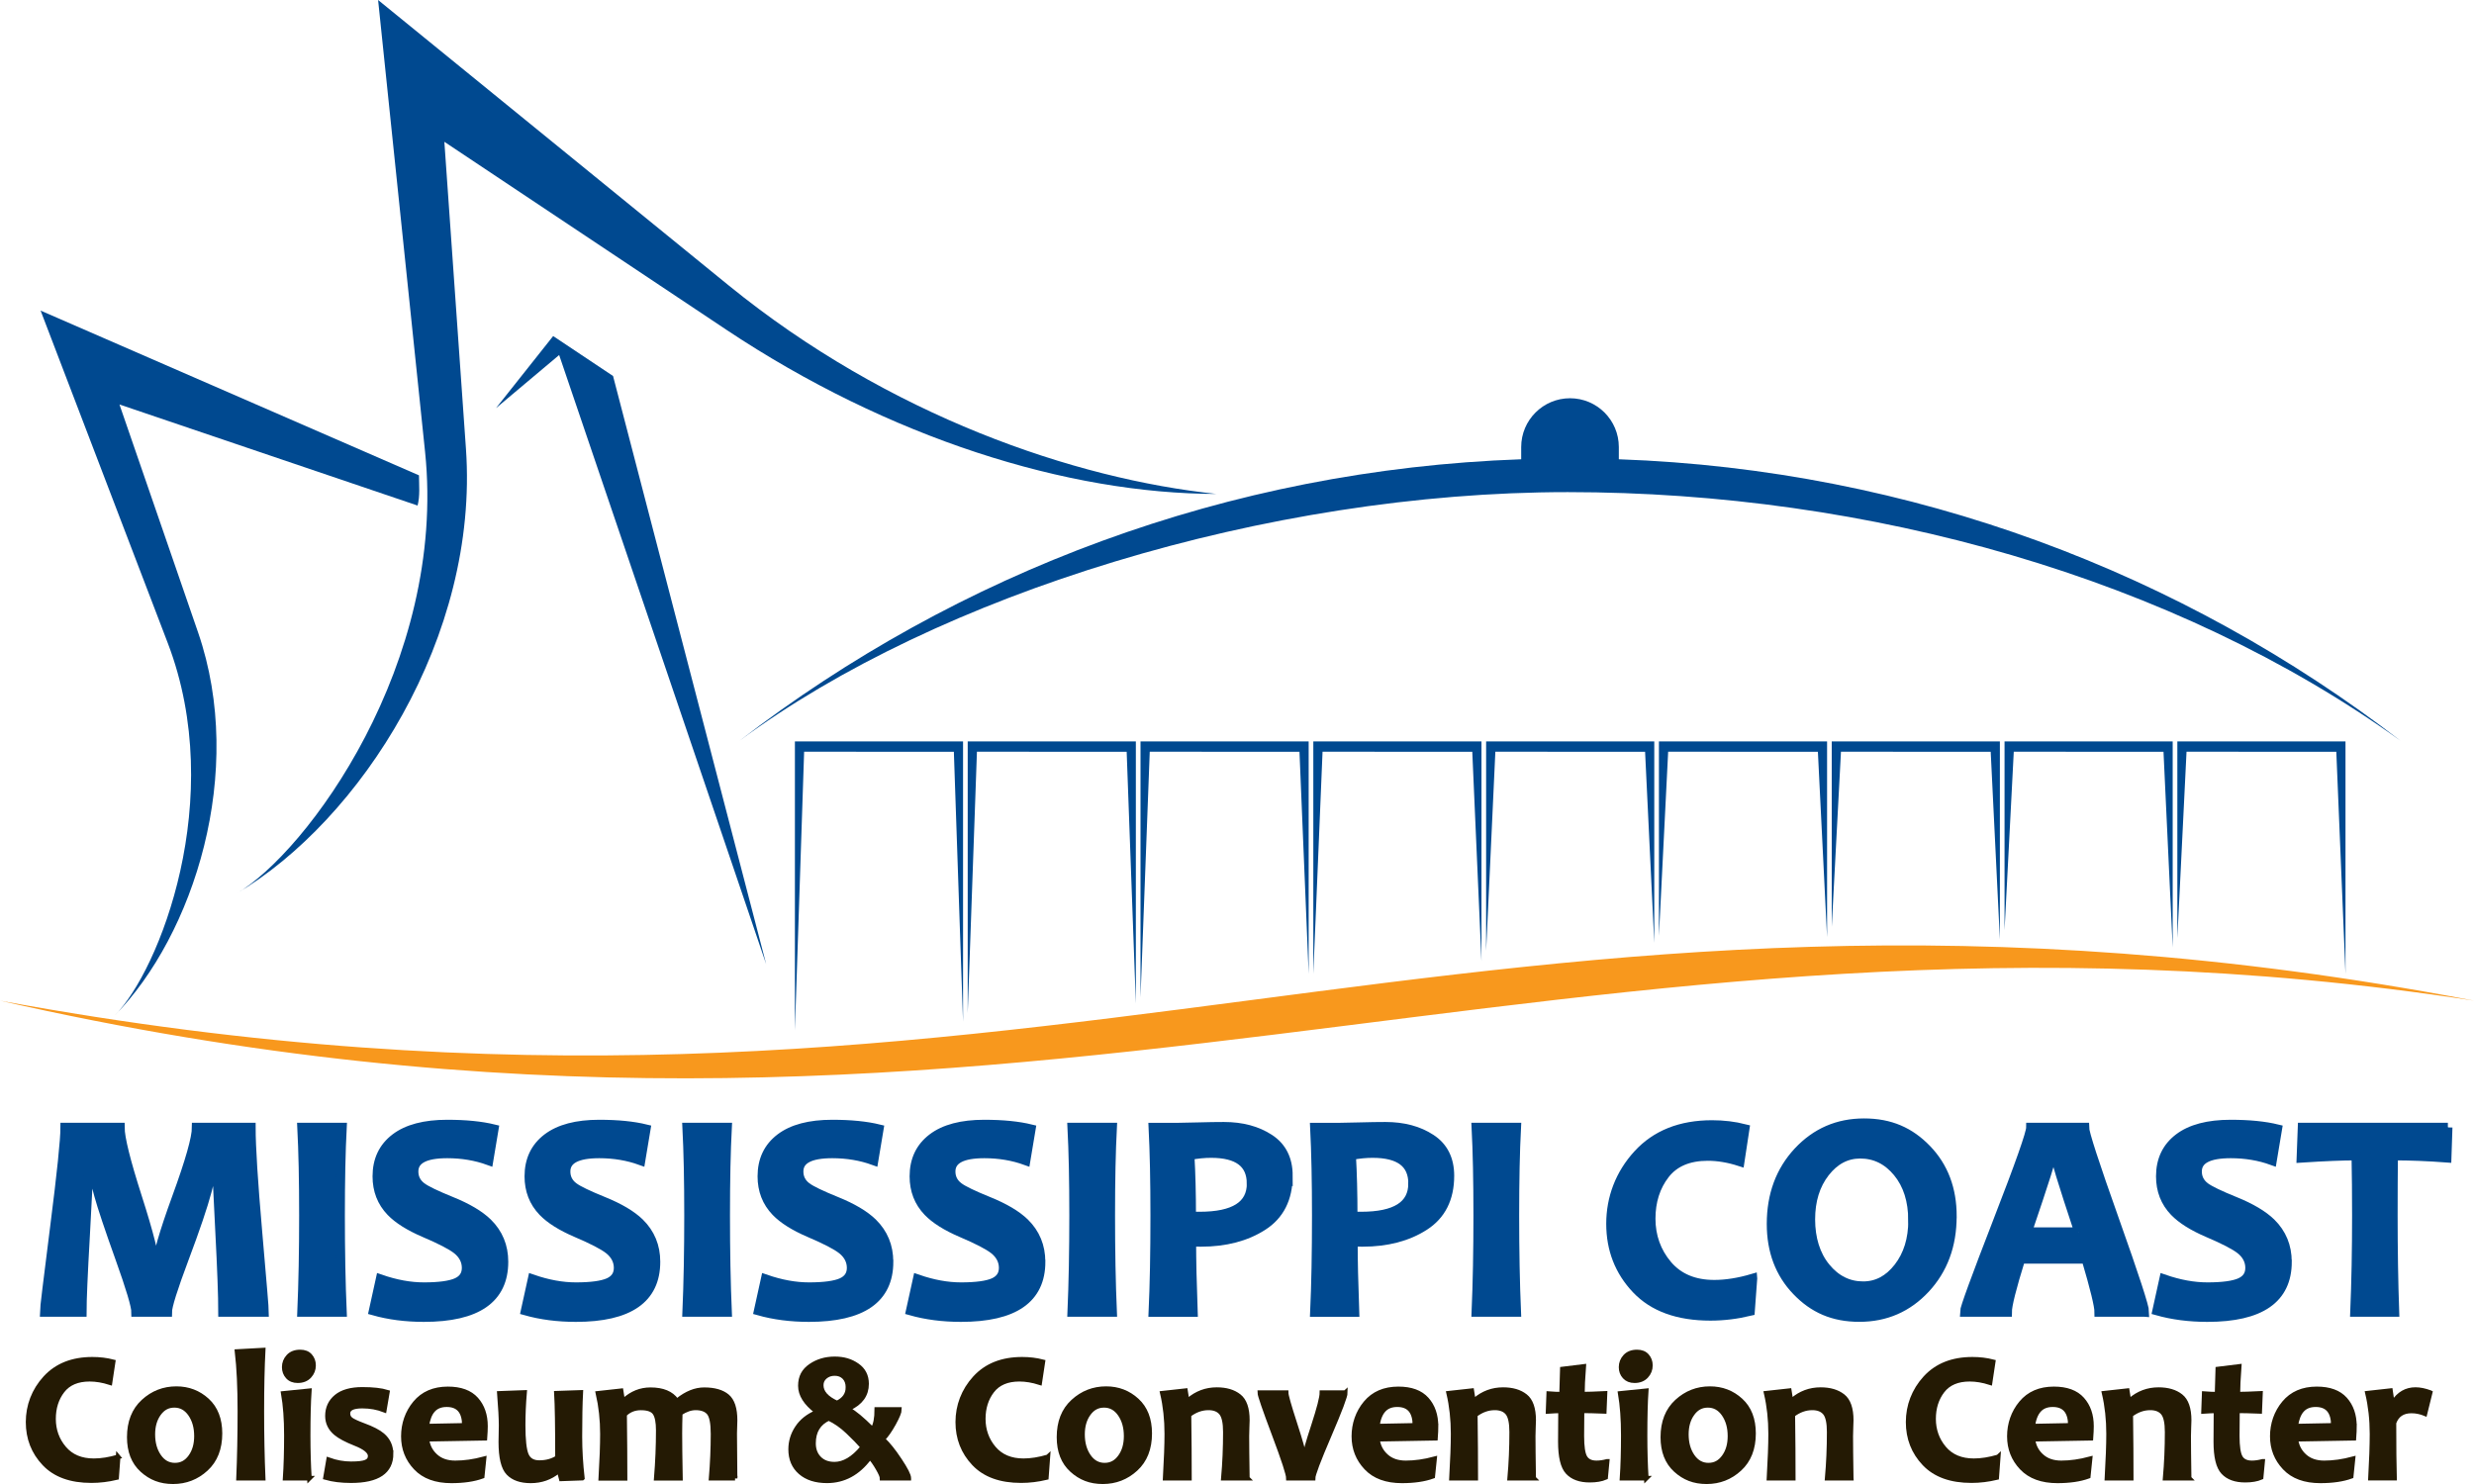 <?xml version="1.0" encoding="UTF-8"?> <svg xmlns="http://www.w3.org/2000/svg" xmlns:xlink="http://www.w3.org/1999/xlink" id="Layer_2" data-name="Layer 2" viewBox="0 0 536.16 321.7"><defs><style> .cls-1, .cls-2, .cls-3 { fill: none; } .cls-4, .cls-5 { fill-rule: evenodd; } .cls-4, .cls-6 { fill: #004990; } .cls-5 { fill: #f8981d; } .cls-2 { stroke: #004990; stroke-width: 2px; } .cls-7 { fill: #241a04; } .cls-8 { clip-path: url(#clippath); } .cls-3 { stroke: #241a04; } </style><clipPath id="clippath"><rect class="cls-1" width="536.16" height="321.7"></rect></clipPath></defs><g id="Layer_1-2" data-name="Layer 1"><g><path class="cls-4" d="M329.67,99.56c-63.66,2.24-122.18,24.65-169.41,61.02,42.89-31.76,114.32-53.9,179.51-53.9s131.3,18.5,180.47,53.9c-47.23-36.36-105.76-58.77-169.41-61.02v-2.65c0-5.84-4.74-10.58-10.58-10.58s-10.58,4.74-10.58,10.58v2.65"></path><g class="cls-8"><path class="cls-5" d="M536.18,216.92c-198.32-30.51-316.03,50.08-536.18,0,223.83,41.24,319.35-41.42,536.18,0"></path></g><path class="cls-4" d="M90.82,103.05L8.8,67.33l27.56,72.07c12.88,33.68-1.79,71.02-11.55,80.8,17.18-17.53,28.54-52.87,18.12-83.1l-17.04-49.42,64.61,21.91c.55-2.15.31-4.41.3-6.54"></path><path class="cls-4" d="M263.7,107.07c-32.32,0-71.06-12.11-106.35-35.63l-61.05-40.7,4.68,66.55c2.86,40.7-22.81,80.51-49.79,96.45,15.26-8.83,45.68-50.02,40.93-95.8L81.94,0l75.9,61.81c34.79,28.33,75.09,42.05,105.86,45.27"></path><polyline class="cls-4" points="119.88 72.85 132.86 81.51 166.04 209 121.18 76.96 107.49 88.47 119.88 72.85"></polyline><polyline class="cls-4" points="172.27 160.72 172.27 223.37 174.27 162.95 206.72 162.97 208.71 221.48 208.71 160.72 172.27 160.72"></polyline><polyline class="cls-4" points="209.72 160.72 209.72 219.59 211.72 162.95 244.17 162.97 246.16 217.52 246.16 160.72 209.72 160.72"></polyline><polyline class="cls-4" points="247.17 160.72 247.17 216.2 249.17 162.95 281.62 162.97 283.61 211.1 283.61 160.72 247.17 160.72"></polyline><polyline class="cls-4" points="284.62 160.72 284.62 211.1 286.62 162.95 319.07 162.97 321.06 208.36 321.06 160.72 284.62 160.72"></polyline><polyline class="cls-4" points="322.07 160.72 322.07 206.12 324.07 162.95 356.52 162.97 358.51 204.38 358.51 160.72 322.07 160.72"></polyline><polyline class="cls-4" points="359.52 160.72 359.52 202.89 361.52 162.95 393.97 162.97 395.96 203.14 395.96 160.72 359.52 160.72"></polyline><polyline class="cls-4" points="396.97 160.72 396.97 200.9 398.97 162.95 431.42 162.97 433.41 203.63 433.41 160.72 396.97 160.72"></polyline><polyline class="cls-4" points="434.42 160.72 434.42 201.64 436.42 162.95 468.87 162.97 470.86 205.38 470.86 160.72 434.42 160.72"></polyline><polyline class="cls-4" points="471.87 160.72 471.87 203.38 473.86 162.95 506.32 162.97 508.31 211.1 508.31 160.72 471.87 160.72"></polyline><path class="cls-6" d="M57.25,284.44h-8.95c0-3.49-.22-9.37-.65-17.64-.43-8.28-.66-13.44-.68-15.49h-.46c-.21,1.23-.75,3.51-1.63,6.83-.88,3.32-2.54,8.22-4.97,14.69-2.43,6.47-3.64,10.34-3.64,11.61h-6.8c0-1.31-1.16-5.22-3.49-11.72-2.33-6.5-3.85-11.05-4.57-13.66-.72-2.6-1.29-5.19-1.72-7.75h-.46c-.02,2.57-.27,8.06-.75,16.49-.48,8.43-.72,13.98-.72,16.64h-8.12c0-.62.74-6.78,2.23-18.49,1.49-11.71,2.23-18.9,2.23-21.56h11.91c0,2.3,1.26,7.36,3.77,15.2,2.51,7.83,3.77,12.85,3.77,15.04h.46c0-2.22,1.43-7.24,4.29-15.08,2.86-7.83,4.29-12.89,4.29-15.16h11.81c0,4.24.48,11.82,1.43,22.72.95,10.9,1.43,16.68,1.43,17.33"></path><path class="cls-2" d="M57.25,284.44h-8.95c0-3.49-.22-9.37-.65-17.64-.43-8.28-.66-13.44-.68-15.49h-.46c-.21,1.23-.75,3.51-1.63,6.83-.88,3.32-2.54,8.22-4.97,14.69-2.43,6.47-3.64,10.34-3.64,11.61h-6.8c0-1.31-1.16-5.22-3.49-11.72-2.33-6.5-3.85-11.05-4.57-13.66-.72-2.6-1.29-5.19-1.72-7.75h-.46c-.02,2.57-.27,8.06-.75,16.49-.48,8.43-.72,13.98-.72,16.64h-8.12c0-.62.74-6.78,2.23-18.49,1.49-11.71,2.23-18.9,2.23-21.56h11.91c0,2.3,1.26,7.36,3.77,15.2,2.51,7.83,3.77,12.85,3.77,15.04h.46c0-2.22,1.43-7.24,4.29-15.08,2.86-7.83,4.29-12.89,4.29-15.16h11.81c0,4.24.48,11.82,1.43,22.72.95,10.9,1.43,16.68,1.43,17.33Z"></path><path class="cls-6" d="M74.14,284.44h-8.71c.27-6.36.4-13.34.4-20.95s-.13-13.85-.4-19.1h8.71c-.27,5.17-.4,11.54-.4,19.1s.13,14.71.4,20.95"></path><path class="cls-2" d="M74.14,284.44h-8.71c.27-6.36.4-13.34.4-20.95s-.13-13.85-.4-19.1h8.71c-.27,5.17-.4,11.54-.4,19.1s.13,14.71.4,20.95Z"></path><path class="cls-6" d="M109.15,273.52c0,8.02-5.76,12.03-17.29,12.03-3.92,0-7.56-.47-10.92-1.42l1.51-6.86c3.32,1.15,6.46,1.72,9.41,1.72,3.28,0,5.64-.32,7.08-.95,1.44-.64,2.15-1.7,2.15-3.2s-.68-2.87-2.03-3.94c-1.17-.94-3.54-2.17-7.11-3.69-3.24-1.39-5.65-2.91-7.23-4.55-1.99-2.07-2.98-4.62-2.98-7.66,0-3.53,1.31-6.29,3.92-8.28,2.61-1.99,6.37-2.98,11.27-2.98,4.02,0,7.39.34,10.12,1.01l-1.14,6.83c-2.77-1-5.76-1.51-8.98-1.51-4.84,0-7.26,1.29-7.26,3.88,0,1.37.56,2.49,1.69,3.35.98.74,3.13,1.77,6.43,3.11,3.51,1.42,6.13,2.97,7.88,4.67,2.32,2.28,3.48,5.09,3.48,8.43"></path><path class="cls-2" d="M109.15,273.52c0,8.02-5.76,12.03-17.29,12.03-3.92,0-7.56-.47-10.92-1.42l1.51-6.86c3.32,1.15,6.46,1.72,9.41,1.72,3.28,0,5.64-.32,7.08-.95,1.44-.64,2.15-1.7,2.15-3.2s-.68-2.87-2.03-3.94c-1.17-.94-3.54-2.17-7.11-3.69-3.24-1.39-5.65-2.91-7.23-4.55-1.99-2.07-2.98-4.62-2.98-7.66,0-3.53,1.31-6.29,3.92-8.28,2.61-1.99,6.37-2.98,11.27-2.98,4.02,0,7.39.34,10.12,1.01l-1.14,6.83c-2.77-1-5.76-1.51-8.98-1.51-4.84,0-7.26,1.29-7.26,3.88,0,1.37.56,2.49,1.69,3.35.98.74,3.13,1.77,6.43,3.11,3.51,1.42,6.13,2.97,7.88,4.67,2.32,2.28,3.48,5.09,3.48,8.43Z"></path><path class="cls-6" d="M142.09,273.52c0,8.02-5.76,12.03-17.29,12.03-3.92,0-7.56-.47-10.92-1.42l1.51-6.86c3.32,1.15,6.46,1.72,9.41,1.72,3.28,0,5.64-.32,7.08-.95,1.43-.64,2.15-1.7,2.15-3.2s-.68-2.87-2.03-3.94c-1.17-.94-3.54-2.17-7.11-3.69-3.24-1.39-5.65-2.91-7.23-4.55-1.99-2.07-2.98-4.62-2.98-7.66,0-3.53,1.31-6.29,3.92-8.28,2.62-1.99,6.37-2.98,11.27-2.98,4.02,0,7.39.34,10.12,1.01l-1.14,6.83c-2.77-1-5.76-1.51-8.98-1.51-4.84,0-7.26,1.29-7.26,3.88,0,1.37.56,2.49,1.69,3.35.98.74,3.13,1.77,6.43,3.11,3.51,1.42,6.13,2.97,7.88,4.67,2.32,2.28,3.48,5.09,3.48,8.43"></path><path class="cls-2" d="M142.09,273.52c0,8.02-5.76,12.03-17.29,12.03-3.92,0-7.56-.47-10.92-1.42l1.51-6.86c3.32,1.15,6.46,1.72,9.41,1.72,3.28,0,5.64-.32,7.08-.95,1.43-.64,2.15-1.7,2.15-3.2s-.68-2.87-2.03-3.94c-1.17-.94-3.54-2.17-7.11-3.69-3.24-1.39-5.65-2.91-7.23-4.55-1.99-2.07-2.98-4.62-2.98-7.66,0-3.53,1.31-6.29,3.92-8.28,2.62-1.99,6.37-2.98,11.27-2.98,4.02,0,7.39.34,10.12,1.01l-1.14,6.83c-2.77-1-5.76-1.51-8.98-1.51-4.84,0-7.26,1.29-7.26,3.88,0,1.37.56,2.49,1.69,3.35.98.74,3.13,1.77,6.43,3.11,3.51,1.42,6.13,2.97,7.88,4.67,2.32,2.28,3.48,5.09,3.48,8.43Z"></path><path class="cls-6" d="M157.6,284.44h-8.71c.27-6.36.4-13.34.4-20.95s-.13-13.85-.4-19.1h8.71c-.27,5.17-.4,11.54-.4,19.1s.13,14.71.4,20.95"></path><path class="cls-2" d="M157.6,284.44h-8.71c.27-6.36.4-13.34.4-20.95s-.13-13.85-.4-19.1h8.71c-.27,5.17-.4,11.54-.4,19.1s.13,14.71.4,20.95Z"></path><path class="cls-6" d="M192.6,273.52c0,8.02-5.76,12.03-17.29,12.03-3.92,0-7.56-.47-10.92-1.42l1.51-6.86c3.32,1.15,6.46,1.72,9.41,1.72,3.28,0,5.64-.32,7.07-.95,1.43-.64,2.15-1.7,2.15-3.2s-.68-2.87-2.03-3.94c-1.17-.94-3.54-2.17-7.11-3.69-3.24-1.39-5.65-2.91-7.23-4.55-1.99-2.07-2.98-4.62-2.98-7.66,0-3.53,1.31-6.29,3.92-8.28,2.62-1.99,6.37-2.98,11.27-2.98,4.02,0,7.39.34,10.12,1.01l-1.14,6.83c-2.77-1-5.76-1.51-8.98-1.51-4.84,0-7.26,1.29-7.26,3.88,0,1.37.56,2.49,1.69,3.35.98.74,3.13,1.77,6.43,3.11,3.51,1.42,6.13,2.97,7.88,4.67,2.32,2.28,3.48,5.09,3.48,8.43"></path><path class="cls-2" d="M192.6,273.52c0,8.02-5.76,12.03-17.29,12.03-3.92,0-7.56-.47-10.92-1.42l1.51-6.86c3.32,1.15,6.46,1.72,9.41,1.72,3.28,0,5.64-.32,7.07-.95,1.43-.64,2.15-1.7,2.15-3.2s-.68-2.87-2.03-3.94c-1.17-.94-3.54-2.17-7.11-3.69-3.24-1.39-5.65-2.91-7.23-4.55-1.99-2.07-2.98-4.62-2.98-7.66,0-3.53,1.31-6.29,3.92-8.28,2.62-1.99,6.37-2.98,11.27-2.98,4.02,0,7.39.34,10.12,1.01l-1.14,6.83c-2.77-1-5.76-1.51-8.98-1.51-4.84,0-7.26,1.29-7.26,3.88,0,1.37.56,2.49,1.69,3.35.98.74,3.13,1.77,6.43,3.11,3.51,1.42,6.13,2.97,7.88,4.67,2.32,2.28,3.48,5.09,3.48,8.43Z"></path><path class="cls-6" d="M225.55,273.52c0,8.02-5.76,12.03-17.29,12.03-3.92,0-7.56-.47-10.92-1.42l1.51-6.86c3.32,1.15,6.46,1.72,9.41,1.72,3.28,0,5.64-.32,7.07-.95,1.43-.64,2.15-1.7,2.15-3.2s-.68-2.87-2.03-3.94c-1.17-.94-3.54-2.17-7.11-3.69-3.24-1.39-5.65-2.91-7.23-4.55-1.99-2.07-2.98-4.62-2.98-7.66,0-3.53,1.31-6.29,3.92-8.28s6.37-2.98,11.27-2.98c4.02,0,7.39.34,10.12,1.01l-1.14,6.83c-2.77-1-5.76-1.51-8.98-1.51-4.84,0-7.26,1.29-7.26,3.88,0,1.37.56,2.49,1.69,3.35.98.74,3.13,1.77,6.43,3.11,3.51,1.42,6.13,2.97,7.88,4.67,2.32,2.28,3.48,5.09,3.48,8.43"></path><path class="cls-2" d="M225.55,273.52c0,8.02-5.76,12.03-17.29,12.03-3.92,0-7.56-.47-10.92-1.42l1.51-6.86c3.32,1.15,6.46,1.72,9.41,1.72,3.28,0,5.64-.32,7.07-.95,1.43-.64,2.15-1.7,2.15-3.2s-.68-2.87-2.03-3.94c-1.17-.94-3.54-2.17-7.11-3.69-3.24-1.39-5.65-2.91-7.23-4.55-1.99-2.07-2.98-4.62-2.98-7.66,0-3.53,1.31-6.29,3.92-8.28s6.37-2.98,11.27-2.98c4.02,0,7.39.34,10.12,1.01l-1.14,6.83c-2.77-1-5.76-1.51-8.98-1.51-4.84,0-7.26,1.29-7.26,3.88,0,1.37.56,2.49,1.69,3.35.98.74,3.13,1.77,6.43,3.11,3.51,1.42,6.13,2.97,7.88,4.67,2.32,2.28,3.48,5.09,3.48,8.43Z"></path><path class="cls-6" d="M241.05,284.44h-8.71c.27-6.36.4-13.34.4-20.95s-.13-13.85-.4-19.1h8.71c-.27,5.17-.4,11.54-.4,19.1s.13,14.71.4,20.95"></path><path class="cls-2" d="M241.05,284.44h-8.71c.27-6.36.4-13.34.4-20.95s-.13-13.85-.4-19.1h8.71c-.27,5.17-.4,11.54-.4,19.1s.13,14.71.4,20.95Z"></path><path class="cls-6" d="M279.14,254.88c0,4.9-1.82,8.52-5.46,10.86-3.64,2.34-8.11,3.51-13.4,3.51-.96,0-1.65-.02-2.06-.06,0,3.86.11,8.94.34,15.26h-8.64c.27-5.93.4-12.91.4-20.95,0-7.38-.13-13.75-.4-19.1h5.35c.76,0,2.21-.03,4.37-.09,2.15-.06,4.02-.09,5.6-.09,3.9,0,7.19.88,9.88,2.64,2.69,1.76,4.03,4.44,4.03,8.03M271.2,256.57c0-4.39-2.91-6.58-8.74-6.58-1.46,0-2.99.15-4.61.46.23,3.88.34,8.27.34,13.17.51.04,1.11.06,1.79.06,7.48,0,11.23-2.37,11.23-7.11Z"></path><path class="cls-2" d="M271.2,256.57c0-4.39-2.91-6.58-8.74-6.58-1.46,0-2.99.15-4.61.46.23,3.88.34,8.27.34,13.17.51.04,1.11.06,1.79.06,7.48,0,11.23-2.37,11.23-7.11Z"></path><path class="cls-2" d="M279.14,254.88c0,4.9-1.82,8.52-5.46,10.86-3.64,2.34-8.11,3.51-13.4,3.51-.96,0-1.65-.02-2.06-.06,0,3.86.11,8.94.34,15.26h-8.64c.27-5.93.4-12.91.4-20.95,0-7.38-.13-13.75-.4-19.1h5.35c.76,0,2.21-.03,4.37-.09,2.15-.06,4.02-.09,5.6-.09,3.9,0,7.19.88,9.88,2.64,2.69,1.76,4.03,4.44,4.03,8.03Z"></path><path class="cls-6" d="M314.15,254.88c0,4.9-1.82,8.52-5.46,10.86-3.64,2.34-8.11,3.51-13.4,3.51-.96,0-1.65-.02-2.06-.06,0,3.86.11,8.94.34,15.26h-8.64c.27-5.93.4-12.91.4-20.95,0-7.38-.13-13.75-.4-19.1h5.35c.76,0,2.21-.03,4.37-.09,2.15-.06,4.02-.09,5.6-.09,3.9,0,7.19.88,9.87,2.64,2.69,1.76,4.03,4.44,4.03,8.03M306.21,256.57c0-4.39-2.91-6.58-8.74-6.58-1.46,0-2.99.15-4.62.46.23,3.88.34,8.27.34,13.17.51.04,1.11.06,1.78.06,7.49,0,11.23-2.37,11.23-7.11Z"></path><path class="cls-2" d="M306.21,256.57c0-4.39-2.91-6.58-8.74-6.58-1.46,0-2.99.15-4.62.46.23,3.88.34,8.27.34,13.17.51.04,1.11.06,1.78.06,7.49,0,11.23-2.37,11.23-7.11Z"></path><path class="cls-2" d="M314.15,254.88c0,4.9-1.82,8.52-5.46,10.86-3.64,2.34-8.11,3.51-13.4,3.51-.96,0-1.65-.02-2.06-.06,0,3.86.11,8.94.34,15.26h-8.64c.27-5.93.4-12.91.4-20.95,0-7.38-.13-13.75-.4-19.1h5.35c.76,0,2.21-.03,4.37-.09,2.15-.06,4.02-.09,5.6-.09,3.9,0,7.19.88,9.87,2.64,2.69,1.76,4.03,4.44,4.03,8.03Z"></path><path class="cls-6" d="M328.63,284.44h-8.71c.27-6.36.4-13.34.4-20.95s-.13-13.85-.4-19.1h8.71c-.27,5.17-.4,11.54-.4,19.1s.13,14.71.4,20.95"></path><path class="cls-2" d="M328.63,284.44h-8.71c.27-6.36.4-13.34.4-20.95s-.13-13.85-.4-19.1h8.71c-.27,5.17-.4,11.54-.4,19.1s.13,14.71.4,20.95Z"></path><path class="cls-6" d="M379.82,277.15l-.52,7.08c-2.91.7-5.78,1.05-8.61,1.05-7.04,0-12.39-1.94-16.07-5.83-3.68-3.89-5.52-8.61-5.52-14.17s1.95-10.78,5.86-15.04c3.91-4.27,9.27-6.4,16.07-6.4,2.5,0,4.87.29,7.11.86l-1.08,7.1c-2.42-.78-4.74-1.17-6.95-1.17-4.16,0-7.26,1.32-9.29,3.95-2.03,2.63-3.05,5.84-3.05,9.61s1.2,7.2,3.61,10.03c2.41,2.83,5.79,4.24,10.14,4.24,2.54,0,5.31-.44,8.3-1.32"></path><path class="cls-2" d="M379.82,277.15l-.52,7.08c-2.91.7-5.78,1.05-8.61,1.05-7.04,0-12.39-1.94-16.07-5.83-3.68-3.89-5.52-8.61-5.52-14.17s1.95-10.78,5.86-15.04c3.91-4.27,9.27-6.4,16.07-6.4,2.5,0,4.87.29,7.11.86l-1.08,7.1c-2.42-.78-4.74-1.17-6.95-1.17-4.16,0-7.26,1.32-9.29,3.95-2.03,2.63-3.05,5.84-3.05,9.61s1.2,7.2,3.61,10.03c2.41,2.83,5.79,4.24,10.14,4.24,2.54,0,5.31-.44,8.3-1.32Z"></path><path class="cls-6" d="M423.04,263.67c0,6.3-1.93,11.51-5.78,15.66-3.86,4.14-8.62,6.21-14.3,6.21s-9.95-1.9-13.6-5.71c-3.65-3.8-5.47-8.64-5.47-14.5,0-6.29,1.93-11.51,5.78-15.66,3.85-4.14,8.62-6.21,14.3-6.21s9.95,1.9,13.6,5.69c3.65,3.79,5.48,8.63,5.48,14.52M414.55,264.57c0-4.29-1.1-7.76-3.29-10.43-2.2-2.67-4.9-4-8.12-4-2.99,0-5.54,1.34-7.63,4.03-2.09,2.69-3.14,6.08-3.14,10.18s1.1,7.74,3.31,10.41c2.2,2.68,4.91,4.02,8.11,4.02,2.99,0,5.54-1.35,7.63-4.05s3.14-6.09,3.14-10.17Z"></path><path class="cls-2" d="M414.55,264.57c0-4.29-1.1-7.76-3.29-10.43-2.2-2.67-4.9-4-8.12-4-2.99,0-5.54,1.34-7.63,4.03-2.09,2.69-3.14,6.08-3.14,10.18s1.1,7.74,3.31,10.41c2.2,2.68,4.91,4.02,8.11,4.02,2.99,0,5.54-1.35,7.63-4.05s3.14-6.09,3.14-10.17Z"></path><path class="cls-2" d="M423.04,263.67c0,6.3-1.93,11.51-5.78,15.66-3.86,4.14-8.62,6.21-14.3,6.21s-9.95-1.9-13.6-5.71c-3.65-3.8-5.47-8.64-5.47-14.51,0-6.29,1.93-11.51,5.78-15.66,3.86-4.14,8.62-6.21,14.3-6.21s9.95,1.9,13.6,5.69c3.65,3.79,5.48,8.63,5.48,14.52Z"></path><path class="cls-6" d="M464.75,284.44h-9.84c0-1.35-.93-5.19-2.8-11.51h-14.21c-1.93,6.21-2.89,10.05-2.89,11.51h-9.26c0-.8,2.4-7.36,7.18-19.69,4.79-12.33,7.18-19.11,7.18-20.37h11.63c0,1.17,2.17,7.86,6.51,20.07,4.34,12.21,6.51,18.87,6.51,19.98M450.54,267.06c-3.51-10.58-5.26-16.3-5.26-17.16h-.49c0,.8-1.82,6.52-5.44,17.16h11.2Z"></path><path class="cls-2" d="M450.54,267.06c-3.51-10.58-5.26-16.3-5.26-17.16h-.49c0,.8-1.82,6.52-5.44,17.16h11.2Z"></path><path class="cls-2" d="M464.75,284.44h-9.84c0-1.35-.93-5.19-2.8-11.51h-14.21c-1.93,6.21-2.89,10.05-2.89,11.51h-9.26c0-.8,2.4-7.36,7.18-19.69,4.79-12.33,7.18-19.11,7.18-20.36h11.63c0,1.17,2.17,7.86,6.51,20.07,4.34,12.21,6.51,18.87,6.51,19.98Z"></path><path class="cls-6" d="M495.67,273.52c0,8.02-5.76,12.03-17.29,12.03-3.92,0-7.56-.47-10.92-1.42l1.51-6.86c3.32,1.15,6.46,1.72,9.41,1.72,3.28,0,5.64-.32,7.07-.95,1.44-.64,2.15-1.7,2.15-3.2s-.68-2.87-2.03-3.94c-1.17-.94-3.54-2.17-7.11-3.69-3.24-1.39-5.65-2.91-7.23-4.55-1.99-2.07-2.98-4.62-2.98-7.66,0-3.53,1.31-6.29,3.92-8.28,2.61-1.99,6.37-2.98,11.27-2.98,4.02,0,7.39.34,10.12,1.01l-1.14,6.83c-2.77-1-5.76-1.51-8.98-1.51-4.84,0-7.26,1.29-7.26,3.88,0,1.37.57,2.49,1.69,3.35.98.74,3.13,1.77,6.43,3.11,3.51,1.42,6.13,2.97,7.88,4.67,2.32,2.28,3.48,5.09,3.48,8.43"></path><path class="cls-2" d="M495.67,273.52c0,8.02-5.76,12.03-17.29,12.03-3.92,0-7.56-.47-10.92-1.42l1.51-6.86c3.32,1.15,6.46,1.72,9.41,1.72,3.28,0,5.64-.32,7.07-.95,1.44-.64,2.15-1.7,2.15-3.2s-.68-2.87-2.03-3.94c-1.17-.94-3.54-2.17-7.11-3.69-3.24-1.39-5.65-2.91-7.23-4.55-1.99-2.07-2.98-4.62-2.98-7.66,0-3.53,1.31-6.29,3.92-8.28,2.61-1.99,6.37-2.98,11.27-2.98,4.02,0,7.39.34,10.12,1.01l-1.14,6.83c-2.77-1-5.76-1.51-8.98-1.51-4.84,0-7.26,1.29-7.26,3.88,0,1.37.57,2.49,1.69,3.35.98.74,3.13,1.77,6.43,3.11,3.51,1.42,6.13,2.97,7.88,4.67,2.32,2.28,3.48,5.09,3.48,8.43Z"></path><path class="cls-6" d="M530.49,244.39l-.22,6.61c-4.1-.31-7.97-.46-11.6-.46-.04,3.88-.06,8.19-.06,12.95,0,7.38.11,14.37.34,20.95h-8.61c.27-6.52.4-13.5.4-20.95,0-4.68-.04-8.99-.12-12.95-2.89,0-6.86.16-11.9.49l.25-6.64h31.53"></path><path class="cls-2" d="M530.49,244.39l-.22,6.61c-4.1-.31-7.97-.46-11.6-.46-.04,3.88-.06,8.19-.06,12.95,0,7.38.11,14.37.34,20.95h-8.61c.27-6.52.4-13.5.4-20.95,0-4.68-.04-8.99-.12-12.95-2.89,0-6.86.16-11.9.49l.25-6.64h31.53Z"></path><path class="cls-7" d="M25.6,315.81l-.33,4.49c-1.85.44-3.67.66-5.47.66-4.47,0-7.87-1.23-10.2-3.7-2.34-2.47-3.51-5.47-3.51-8.99s1.24-6.84,3.72-9.55c2.48-2.71,5.88-4.06,10.2-4.06,1.59,0,3.09.18,4.51.55l-.68,4.51c-1.54-.49-3.01-.74-4.41-.74-2.64,0-4.61.84-5.9,2.51-1.29,1.67-1.93,3.71-1.93,6.1s.76,4.57,2.3,6.37c1.53,1.8,3.67,2.7,6.44,2.7,1.61,0,3.37-.28,5.27-.84"></path><path class="cls-3" d="M25.6,315.81l-.33,4.49c-1.85.44-3.67.66-5.47.66-4.47,0-7.87-1.23-10.2-3.7-2.34-2.47-3.51-5.47-3.51-8.99s1.24-6.84,3.72-9.55c2.48-2.71,5.88-4.06,10.2-4.06,1.59,0,3.09.18,4.51.55l-.68,4.51c-1.54-.49-3.01-.74-4.41-.74-2.64,0-4.61.84-5.9,2.51-1.29,1.67-1.93,3.71-1.93,6.1s.76,4.57,2.3,6.37c1.53,1.8,3.67,2.7,6.44,2.7,1.61,0,3.37-.28,5.27-.84Z"></path><path class="cls-7" d="M47.67,310.73c0,3.28-1.01,5.85-3.03,7.7-2.02,1.85-4.39,2.77-7.13,2.77s-4.84-.84-6.7-2.53c-1.86-1.69-2.79-4.06-2.79-7.12,0-3.29,1.02-5.87,3.05-7.73,2.03-1.86,4.41-2.79,7.15-2.79,2.59,0,4.81.85,6.67,2.55,1.86,1.7,2.78,4.09,2.78,7.16M42.58,311.32c0-1.89-.44-3.47-1.33-4.76-.89-1.28-2.04-1.92-3.46-1.92s-2.5.6-3.37,1.8-1.3,2.7-1.3,4.49c0,1.89.44,3.47,1.33,4.76.88,1.28,2.04,1.92,3.46,1.92s2.5-.6,3.37-1.8c.87-1.2,1.3-2.7,1.3-4.49Z"></path><path class="cls-3" d="M42.58,311.32c0-1.89-.44-3.47-1.33-4.76-.89-1.28-2.04-1.92-3.46-1.92s-2.5.6-3.37,1.8-1.3,2.7-1.3,4.49c0,1.89.44,3.47,1.33,4.76.88,1.28,2.04,1.92,3.46,1.92s2.5-.6,3.37-1.8c.87-1.2,1.3-2.7,1.3-4.49Z"></path><path class="cls-3" d="M47.67,310.73c0,3.28-1.01,5.85-3.03,7.7-2.02,1.85-4.4,2.77-7.13,2.77s-4.84-.84-6.7-2.53c-1.86-1.69-2.79-4.06-2.79-7.12,0-3.29,1.02-5.87,3.05-7.73,2.03-1.86,4.41-2.79,7.15-2.79,2.59,0,4.81.85,6.67,2.55,1.85,1.7,2.78,4.09,2.78,7.16Z"></path><path class="cls-7" d="M57.03,320.44h-5.33c.19-4.47.29-9.3.29-14.51s-.2-9.39-.61-12.95l5.65-.31c-.19,3.68-.29,8.11-.29,13.26s.1,10.07.29,14.51"></path><path class="cls-3" d="M57.03,320.44h-5.33c.19-4.47.29-9.3.29-14.51s-.2-9.39-.61-12.95l5.65-.31c-.19,3.68-.29,8.11-.29,13.26s.1,10.07.29,14.51Z"></path><path class="cls-7" d="M67.05,320.44h-5.25c.18-2.69.27-5.79.27-9.28s-.22-6.5-.66-9.1l5.62-.57c-.17,2.53-.25,5.75-.25,9.67,0,3.35.09,6.44.27,9.28M67.95,295.98c0,.89-.3,1.66-.91,2.32-.61.66-1.45,1-2.53,1-.91,0-1.63-.29-2.14-.86-.51-.57-.77-1.26-.77-2.07,0-.89.3-1.65.91-2.31.6-.65,1.45-.98,2.55-.98.92,0,1.64.28,2.14.85.5.57.75,1.25.75,2.04Z"></path><path class="cls-3" d="M67.95,295.98c0,.89-.3,1.66-.91,2.32-.61.66-1.45,1-2.53,1-.91,0-1.63-.29-2.14-.86-.51-.57-.77-1.26-.77-2.07,0-.89.3-1.65.91-2.31.6-.65,1.45-.98,2.55-.98.92,0,1.64.28,2.14.85.5.57.75,1.25.75,2.04Z"></path><path class="cls-3" d="M67.05,320.44h-5.25c.18-2.69.27-5.79.27-9.28s-.22-6.5-.67-9.1l5.63-.57c-.17,2.53-.25,5.75-.25,9.67,0,3.35.09,6.44.27,9.28Z"></path><path class="cls-7" d="M84.75,315.11c0,3.91-2.89,5.86-8.67,5.86-2.11,0-3.95-.23-5.53-.68l.66-3.85c1.63.59,3.25.88,4.86.88s2.65-.13,3.25-.39c.61-.26.91-.7.91-1.31,0-.95-1.09-1.86-3.28-2.71-1.91-.76-3.31-1.5-4.18-2.23-1.2-1.01-1.8-2.26-1.8-3.73,0-1.73.64-3.12,1.93-4.18,1.29-1.05,3.16-1.58,5.62-1.58,2.31,0,4.11.2,5.43.61l-.66,3.87c-1.47-.57-3.06-.86-4.77-.86-2.08,0-3.12.53-3.12,1.6,0,.55.22.99.66,1.32.44.33,1.35.75,2.71,1.26,1.89.69,3.26,1.4,4.12,2.13,1.22,1.04,1.84,2.38,1.84,4"></path><path class="cls-3" d="M84.75,315.11c0,3.91-2.89,5.86-8.67,5.86-2.11,0-3.95-.23-5.53-.68l.66-3.85c1.63.59,3.25.88,4.86.88s2.65-.13,3.25-.39c.61-.26.91-.7.91-1.31,0-.95-1.09-1.86-3.28-2.71-1.91-.76-3.31-1.5-4.18-2.23-1.2-1.01-1.8-2.26-1.8-3.73,0-1.73.64-3.12,1.93-4.18,1.29-1.05,3.16-1.58,5.62-1.58,2.31,0,4.11.2,5.43.61l-.66,3.87c-1.47-.57-3.06-.86-4.77-.86-2.08,0-3.12.53-3.12,1.6,0,.55.22.99.66,1.32.44.33,1.35.75,2.71,1.26,1.89.69,3.26,1.4,4.12,2.13,1.22,1.04,1.84,2.38,1.84,4Z"></path><path class="cls-7" d="M105.21,309.17c0,.66-.04,1.53-.12,2.6l-12.58.22c.18,1.47.81,2.7,1.89,3.67,1.08.98,2.5,1.47,4.26,1.47,1.95,0,4.03-.29,6.23-.88l-.39,3.79c-1.8.65-4.02.98-6.68.98-3.36,0-5.93-.94-7.72-2.83-1.79-1.89-2.68-4.16-2.68-6.82s.85-5.18,2.55-7.22c1.7-2.04,4.06-3.06,7.08-3.06,2.76,0,4.81.75,6.15,2.25,1.34,1.5,2.01,3.44,2.01,5.84M100.64,308.99c0-2.99-1.28-4.49-3.83-4.49s-3.88,1.55-4.33,4.65l8.16-.16Z"></path><path class="cls-3" d="M100.64,308.99c0-2.99-1.28-4.49-3.83-4.49s-3.88,1.55-4.33,4.65l8.16-.16Z"></path><path class="cls-3" d="M105.21,309.17c0,.66-.04,1.53-.12,2.6l-12.58.22c.18,1.47.81,2.7,1.89,3.67,1.08.98,2.5,1.46,4.26,1.46,1.95,0,4.03-.29,6.23-.88l-.39,3.79c-1.8.65-4.02.98-6.68.98-3.36,0-5.93-.94-7.72-2.83-1.79-1.89-2.68-4.16-2.68-6.82s.85-5.18,2.55-7.22c1.7-2.04,4.06-3.06,7.08-3.06,2.76,0,4.81.75,6.15,2.25,1.34,1.5,2.01,3.44,2.01,5.84Z"></path><path class="cls-7" d="M126.19,320.42l-4.57.16c-.21-.7-.31-1.26-.31-1.68h-.31c-1.71,1.41-3.7,2.11-5.98,2.11-2.15,0-3.77-.56-4.85-1.69-1.09-1.13-1.63-3.38-1.63-6.75,0-.4.01-.97.03-1.7.02-.73.03-1.37.03-1.91,0-1.45-.12-3.75-.37-6.91l5.45-.2c-.21,2.5-.31,4.87-.31,7.11,0,3.19.24,5.34.71,6.44.48,1.11,1.41,1.66,2.8,1.66,1.52,0,2.84-.36,3.94-1.09,0-6.85-.08-11.5-.23-13.95l5.27-.18c-.13,2.46-.19,5.65-.19,9.57,0,2.9.18,5.9.53,9"></path><path class="cls-3" d="M126.19,320.42l-4.57.16c-.21-.7-.31-1.26-.31-1.68h-.31c-1.71,1.41-3.7,2.11-5.98,2.11-2.15,0-3.77-.56-4.85-1.69-1.09-1.13-1.63-3.38-1.63-6.75,0-.4.01-.97.03-1.7.02-.73.03-1.37.03-1.91,0-1.45-.12-3.75-.37-6.91l5.45-.2c-.21,2.5-.31,4.87-.31,7.11,0,3.19.24,5.34.71,6.44.48,1.11,1.41,1.66,2.8,1.66,1.52,0,2.84-.36,3.94-1.09,0-6.85-.08-11.5-.23-13.95l5.27-.18c-.13,2.46-.19,5.65-.19,9.57,0,2.9.18,5.9.53,9Z"></path><path class="cls-7" d="M159.3,320.44h-5.18c.27-3.29.41-6.5.41-9.61,0-2.33-.3-3.85-.9-4.57-.6-.71-1.56-1.07-2.87-1.07-1.05,0-2.17.38-3.34,1.15-.05,1.63-.08,3.09-.08,4.38,0,2.18.04,5.42.12,9.73h-5.23c.29-3.57.43-7.04.43-10.41,0-1.74-.24-2.99-.73-3.73-.49-.74-1.5-1.11-3.04-1.11-1.42,0-2.6.48-3.53,1.43.06,5.16.1,9.77.1,13.83h-5.25c.24-4.06.35-7.27.35-9.61,0-3.05-.32-5.98-.96-8.81l5-.55.33,2.07h.31c1.69-1.54,3.6-2.3,5.72-2.3,2.66,0,4.52.77,5.61,2.3h.31c1.93-1.54,3.83-2.3,5.72-2.3,2.21,0,3.88.48,5.01,1.43,1.13.96,1.69,2.69,1.69,5.2,0,.25-.01.72-.04,1.42-.03.7-.04,1.17-.04,1.42,0,2.18.03,5.42.08,9.73"></path><path class="cls-3" d="M159.3,320.44h-5.18c.27-3.29.41-6.5.41-9.61,0-2.33-.3-3.85-.9-4.57-.6-.71-1.56-1.07-2.87-1.07-1.05,0-2.17.38-3.34,1.15-.05,1.63-.08,3.09-.08,4.38,0,2.18.04,5.42.12,9.73h-5.23c.29-3.57.43-7.04.43-10.41,0-1.74-.24-2.99-.73-3.73-.49-.74-1.5-1.11-3.04-1.11-1.42,0-2.6.48-3.53,1.43.06,5.16.1,9.77.1,13.83h-5.25c.24-4.06.35-7.27.35-9.61,0-3.05-.32-5.98-.96-8.81l5-.55.33,2.07h.31c1.69-1.54,3.6-2.3,5.72-2.3,2.66,0,4.52.77,5.61,2.3h.31c1.93-1.54,3.83-2.3,5.72-2.3,2.21,0,3.88.48,5.01,1.43,1.13.96,1.69,2.69,1.69,5.2,0,.25-.01.72-.04,1.42-.03.7-.04,1.17-.04,1.42,0,2.18.03,5.42.08,9.73Z"></path><path class="cls-7" d="M196.95,320.44h-5.78c0-.38-.3-1.08-.9-2.12s-1.13-1.79-1.58-2.28h-.29c-2.47,3.31-5.53,4.96-9.18,4.96-2.42,0-4.34-.61-5.75-1.84-1.41-1.22-2.12-2.88-2.12-4.98,0-1.68.47-3.24,1.43-4.68.95-1.44,2.33-2.54,4.14-3.31v-.27c-2.3-1.76-3.46-3.59-3.46-5.51s.75-3.28,2.24-4.31c1.49-1.02,3.22-1.53,5.19-1.53s3.5.47,4.86,1.42c1.37.94,2.05,2.27,2.05,3.99,0,2.38-1.28,4.15-3.83,5.31v.29c1.18.64,2.84,2.01,4.96,4.12h.29c.53-.87.8-2.26.8-4.16h4.9c0,.53-.41,1.54-1.23,3.03-.82,1.48-1.58,2.57-2.26,3.26v.27c1.04.96,2.22,2.44,3.54,4.43,1.32,1.99,1.98,3.29,1.98,3.89M186.87,313.84v-.29c-.78-.89-1.82-1.95-3.11-3.19-1.3-1.24-2.68-2.21-4.15-2.9-2.2,1-3.3,2.81-3.3,5.41,0,1.34.4,2.42,1.19,3.24.82.86,1.94,1.29,3.36,1.29,2.03,0,4.04-1.18,6.02-3.55ZM183.77,300.75c0-.94-.27-1.67-.8-2.21-.53-.53-1.22-.8-2.07-.8s-1.51.24-2.08.71c-.57.48-.85,1.08-.85,1.83,0,1.55,1.14,2.84,3.42,3.87,1.59-.74,2.38-1.88,2.38-3.4Z"></path><path class="cls-3" d="M183.77,300.75c0-.94-.27-1.67-.8-2.21-.53-.53-1.22-.8-2.07-.8s-1.51.24-2.08.71c-.57.48-.85,1.08-.85,1.83,0,1.55,1.14,2.84,3.42,3.87,1.59-.74,2.38-1.88,2.38-3.4Z"></path><path class="cls-3" d="M186.87,313.84v-.29c-.78-.89-1.82-1.95-3.12-3.19-1.3-1.24-2.68-2.21-4.15-2.9-2.2,1-3.3,2.81-3.3,5.41,0,1.34.4,2.42,1.19,3.24.82.86,1.94,1.29,3.36,1.29,2.03,0,4.04-1.18,6.02-3.56Z"></path><path class="cls-3" d="M196.95,320.44h-5.78c0-.38-.3-1.08-.9-2.12-.6-1.04-1.13-1.79-1.58-2.28h-.29c-2.47,3.31-5.53,4.96-9.18,4.96-2.42,0-4.34-.61-5.75-1.84-1.41-1.22-2.12-2.88-2.12-4.98,0-1.68.47-3.24,1.43-4.68.95-1.44,2.33-2.54,4.14-3.31v-.27c-2.3-1.76-3.46-3.59-3.46-5.51s.74-3.28,2.24-4.31c1.49-1.02,3.22-1.53,5.19-1.53s3.5.47,4.86,1.42c1.37.94,2.05,2.28,2.05,3.99,0,2.38-1.28,4.15-3.83,5.31v.29c1.18.64,2.84,2.01,4.96,4.12h.29c.53-.87.8-2.26.8-4.16h4.9c0,.53-.41,1.54-1.23,3.03-.82,1.48-1.58,2.57-2.26,3.26v.27c1.04.96,2.22,2.44,3.54,4.43,1.32,1.99,1.98,3.29,1.98,3.89Z"></path><path class="cls-7" d="M227.09,315.81l-.33,4.49c-1.85.44-3.67.66-5.47.66-4.47,0-7.87-1.23-10.21-3.7-2.34-2.47-3.51-5.47-3.51-8.99s1.24-6.84,3.72-9.55c2.48-2.71,5.88-4.06,10.21-4.06,1.59,0,3.09.18,4.51.55l-.68,4.51c-1.54-.49-3.01-.74-4.41-.74-2.64,0-4.61.84-5.9,2.51-1.29,1.67-1.93,3.71-1.93,6.1s.76,4.57,2.29,6.37c1.53,1.8,3.68,2.7,6.43,2.7,1.62,0,3.37-.28,5.27-.84"></path><path class="cls-3" d="M227.09,315.81l-.33,4.49c-1.85.44-3.67.66-5.47.66-4.47,0-7.87-1.23-10.21-3.7-2.34-2.47-3.51-5.47-3.51-8.99s1.24-6.84,3.72-9.55c2.48-2.71,5.88-4.06,10.21-4.06,1.59,0,3.09.18,4.51.55l-.68,4.51c-1.54-.49-3.01-.74-4.41-.74-2.64,0-4.61.84-5.9,2.51-1.29,1.67-1.93,3.71-1.93,6.1s.76,4.57,2.29,6.37c1.53,1.8,3.68,2.7,6.43,2.7,1.62,0,3.37-.28,5.27-.84Z"></path><path class="cls-7" d="M249.16,310.73c0,3.28-1.01,5.85-3.03,7.7-2.02,1.85-4.4,2.77-7.13,2.77s-4.84-.84-6.7-2.53c-1.86-1.69-2.79-4.06-2.79-7.12,0-3.29,1.01-5.87,3.05-7.73,2.03-1.86,4.41-2.79,7.15-2.79,2.59,0,4.82.85,6.67,2.55,1.86,1.7,2.78,4.09,2.78,7.16M244.06,311.32c0-1.89-.44-3.47-1.33-4.76-.89-1.28-2.04-1.92-3.46-1.92s-2.5.6-3.37,1.8-1.3,2.7-1.3,4.49c0,1.89.44,3.47,1.33,4.76.88,1.28,2.04,1.92,3.46,1.92s2.5-.6,3.37-1.8c.87-1.2,1.3-2.7,1.3-4.49Z"></path><path class="cls-3" d="M244.06,311.32c0-1.89-.44-3.47-1.33-4.76-.89-1.28-2.04-1.92-3.46-1.92s-2.5.6-3.37,1.8-1.3,2.7-1.3,4.49c0,1.89.44,3.47,1.33,4.76.88,1.28,2.04,1.92,3.46,1.92s2.5-.6,3.37-1.8c.87-1.2,1.3-2.7,1.3-4.49Z"></path><path class="cls-3" d="M249.16,310.73c0,3.28-1.01,5.85-3.03,7.7-2.02,1.85-4.4,2.77-7.13,2.77s-4.84-.84-6.7-2.53c-1.86-1.69-2.79-4.06-2.79-7.12,0-3.29,1.01-5.87,3.05-7.73,2.03-1.86,4.41-2.79,7.15-2.79,2.59,0,4.82.85,6.67,2.55,1.86,1.7,2.78,4.09,2.78,7.16Z"></path><path class="cls-7" d="M270.33,320.44h-5.2c.29-3.29.43-6.63.43-10,0-2.04-.3-3.43-.91-4.16-.6-.73-1.53-1.09-2.76-1.09-1.48,0-2.89.51-4.22,1.52.07,5.08.1,9.65.1,13.73h-5.25c.23-4.07.35-7.28.35-9.61,0-3.11-.32-6.05-.96-8.81l5-.55.33,2.07h.31c1.78-1.54,3.84-2.3,6.15-2.3,2.01,0,3.61.47,4.81,1.42,1.21.94,1.81,2.69,1.81,5.22,0,.38-.02.88-.05,1.51-.03.63-.05,1.28-.05,1.94,0,1.76.03,4.79.1,9.1"></path><path class="cls-3" d="M270.33,320.44h-5.2c.29-3.29.43-6.63.43-10,0-2.04-.3-3.43-.91-4.16-.6-.73-1.53-1.09-2.76-1.09-1.48,0-2.89.51-4.22,1.52.07,5.08.1,9.65.1,13.73h-5.25c.23-4.07.35-7.28.35-9.61,0-3.11-.32-6.05-.96-8.81l5-.55.33,2.07h.31c1.78-1.54,3.84-2.3,6.15-2.3,2.01,0,3.61.47,4.81,1.42,1.21.94,1.81,2.69,1.81,5.22,0,.38-.02.88-.05,1.51-.03.63-.05,1.28-.05,1.94,0,1.76.03,4.79.1,9.1Z"></path><path class="cls-7" d="M291.56,301.88c0,.75-1.17,3.85-3.5,9.28-2.33,5.43-3.5,8.52-3.5,9.28h-5.33c0-.83-1.03-4-3.1-9.5-2.07-5.5-3.11-8.52-3.11-9.05h5.7c0,.59.64,2.85,1.92,6.79,1.28,3.94,1.92,6.25,1.92,6.94h.25c0-.62.61-2.81,1.84-6.56,1.22-3.75,1.84-6.14,1.84-7.17h5.06"></path><path class="cls-3" d="M291.56,301.88c0,.75-1.17,3.85-3.5,9.28-2.33,5.43-3.5,8.52-3.5,9.28h-5.33c0-.83-1.03-4-3.1-9.5-2.07-5.5-3.11-8.52-3.11-9.05h5.7c0,.59.64,2.85,1.92,6.79,1.28,3.94,1.92,6.25,1.92,6.94h.25c0-.62.61-2.81,1.84-6.56,1.22-3.75,1.84-6.14,1.84-7.17h5.06Z"></path><path class="cls-7" d="M311.21,309.17c0,.66-.04,1.53-.12,2.6l-12.58.22c.18,1.47.81,2.7,1.89,3.67,1.08.98,2.5,1.47,4.26,1.47,1.95,0,4.03-.29,6.23-.88l-.39,3.79c-1.8.65-4.02.98-6.68.98-3.36,0-5.93-.94-7.72-2.83-1.79-1.89-2.69-4.16-2.69-6.82s.85-5.18,2.55-7.22c1.7-2.04,4.06-3.06,7.08-3.06,2.76,0,4.81.75,6.15,2.25,1.34,1.5,2.01,3.44,2.01,5.84M306.64,308.99c0-2.99-1.28-4.49-3.83-4.49s-3.88,1.55-4.34,4.65l8.16-.16Z"></path><path class="cls-3" d="M306.64,308.99c0-2.99-1.28-4.49-3.83-4.49s-3.88,1.55-4.34,4.65l8.16-.16Z"></path><path class="cls-3" d="M311.21,309.17c0,.66-.04,1.53-.12,2.6l-12.58.22c.18,1.47.81,2.7,1.89,3.67,1.08.98,2.5,1.46,4.26,1.46,1.95,0,4.03-.29,6.23-.88l-.39,3.79c-1.8.65-4.02.98-6.68.98-3.36,0-5.93-.94-7.72-2.83-1.79-1.89-2.69-4.16-2.69-6.82s.85-5.18,2.55-7.22c1.7-2.04,4.06-3.06,7.08-3.06,2.76,0,4.81.75,6.15,2.25s2.01,3.44,2.01,5.84Z"></path><path class="cls-7" d="M332.38,320.44h-5.2c.29-3.29.43-6.63.43-10,0-2.04-.3-3.43-.91-4.16-.6-.73-1.53-1.09-2.76-1.09-1.48,0-2.89.51-4.22,1.52.07,5.08.1,9.65.1,13.73h-5.25c.23-4.07.35-7.28.35-9.61,0-3.11-.32-6.05-.96-8.81l5-.55.33,2.07h.31c1.78-1.54,3.83-2.3,6.15-2.3,2.01,0,3.61.47,4.81,1.42,1.2.94,1.81,2.69,1.81,5.22,0,.38-.02.88-.05,1.51-.03.63-.05,1.28-.05,1.94,0,1.76.03,4.79.1,9.1"></path><path class="cls-3" d="M332.38,320.44h-5.2c.29-3.29.43-6.63.43-10,0-2.04-.3-3.43-.91-4.16-.6-.73-1.53-1.09-2.76-1.09-1.48,0-2.89.51-4.22,1.52.07,5.08.1,9.65.1,13.73h-5.25c.23-4.07.35-7.28.35-9.61,0-3.11-.32-6.05-.96-8.81l5-.55.33,2.07h.31c1.78-1.54,3.83-2.3,6.15-2.3,2.01,0,3.61.47,4.81,1.42,1.2.94,1.81,2.69,1.81,5.22,0,.38-.02.88-.05,1.51-.03.63-.05,1.28-.05,1.94,0,1.76.03,4.79.1,9.1Z"></path><path class="cls-7" d="M348.3,316.79l-.33,3.48c-.91.39-2.06.59-3.44.59-2.11,0-3.7-.57-4.77-1.72-1.07-1.14-1.6-3.35-1.6-6.62,0-1.97.01-4.19.04-6.68-.66,0-1.56.04-2.7.12l.14-3.85c1,.08,1.93.12,2.79.12.01-.69.07-2.51.16-5.45l4.63-.57c-.2,2.59-.29,4.6-.29,6.01,1.09,0,2.73-.05,4.9-.16l-.16,3.89c-1.98-.08-3.59-.12-4.82-.12-.03,1.73-.04,3.55-.04,5.45,0,2.32.23,3.87.7,4.66.47.79,1.3,1.18,2.48,1.18.72,0,1.48-.11,2.3-.33"></path><path class="cls-3" d="M348.3,316.79l-.33,3.48c-.91.39-2.06.59-3.44.59-2.11,0-3.7-.57-4.77-1.72-1.07-1.14-1.6-3.35-1.6-6.62,0-1.97.01-4.19.04-6.68-.66,0-1.56.04-2.7.12l.14-3.85c1,.08,1.93.12,2.79.12.01-.69.07-2.51.16-5.45l4.63-.57c-.2,2.59-.29,4.6-.29,6.01,1.09,0,2.73-.05,4.9-.16l-.16,3.89c-1.98-.08-3.59-.12-4.82-.12-.03,1.73-.04,3.55-.04,5.45,0,2.32.23,3.87.7,4.66.47.79,1.3,1.18,2.48,1.18.72,0,1.48-.11,2.3-.33Z"></path><path class="cls-7" d="M356.78,320.44h-5.25c.18-2.69.27-5.79.27-9.28s-.22-6.5-.66-9.1l5.62-.57c-.17,2.53-.25,5.75-.25,9.67,0,3.35.09,6.44.27,9.28M357.67,295.98c0,.89-.3,1.66-.91,2.32-.61.66-1.45,1-2.53,1-.91,0-1.62-.29-2.14-.86-.52-.57-.77-1.26-.77-2.07,0-.89.3-1.65.91-2.31.61-.65,1.46-.98,2.55-.98.92,0,1.64.28,2.14.85.5.57.75,1.25.75,2.04Z"></path><path class="cls-3" d="M357.67,295.98c0,.89-.3,1.66-.91,2.32-.61.66-1.45,1-2.53,1-.91,0-1.62-.29-2.14-.86-.52-.57-.77-1.26-.77-2.07,0-.89.3-1.65.91-2.31.61-.65,1.46-.98,2.55-.98.92,0,1.64.28,2.14.85.5.57.75,1.25.75,2.04Z"></path><path class="cls-3" d="M356.78,320.44h-5.25c.18-2.69.27-5.79.27-9.28s-.22-6.5-.66-9.1l5.62-.57c-.17,2.53-.25,5.75-.25,9.67,0,3.35.09,6.44.27,9.28Z"></path><path class="cls-7" d="M380.02,310.73c0,3.28-1.01,5.85-3.03,7.7-2.02,1.85-4.39,2.77-7.13,2.77s-4.84-.84-6.7-2.53c-1.86-1.69-2.79-4.06-2.79-7.12,0-3.29,1.02-5.87,3.05-7.73,2.03-1.86,4.41-2.79,7.15-2.79,2.59,0,4.82.85,6.67,2.55,1.86,1.7,2.78,4.09,2.78,7.16M374.92,311.32c0-1.89-.44-3.47-1.33-4.76-.89-1.28-2.04-1.92-3.46-1.92s-2.5.6-3.37,1.8c-.87,1.2-1.3,2.7-1.3,4.49,0,1.89.44,3.47,1.33,4.76.89,1.28,2.04,1.92,3.46,1.92s2.5-.6,3.37-1.8c.87-1.2,1.3-2.7,1.3-4.49Z"></path><path class="cls-3" d="M374.92,311.32c0-1.89-.44-3.47-1.33-4.76-.89-1.28-2.04-1.92-3.46-1.92s-2.5.6-3.37,1.8c-.87,1.2-1.3,2.7-1.3,4.49,0,1.89.44,3.47,1.33,4.76.89,1.28,2.04,1.92,3.46,1.92s2.5-.6,3.37-1.8c.87-1.2,1.3-2.7,1.3-4.49Z"></path><path class="cls-3" d="M380.02,310.73c0,3.28-1.01,5.85-3.03,7.7-2.02,1.85-4.39,2.77-7.13,2.77s-4.84-.84-6.7-2.53c-1.86-1.69-2.79-4.06-2.79-7.12,0-3.29,1.02-5.87,3.05-7.73,2.03-1.86,4.41-2.79,7.15-2.79,2.59,0,4.82.85,6.67,2.55,1.86,1.7,2.78,4.09,2.78,7.16Z"></path><path class="cls-7" d="M401.19,320.44h-5.2c.29-3.29.43-6.63.43-10,0-2.04-.3-3.43-.91-4.16-.61-.73-1.53-1.09-2.76-1.09-1.48,0-2.89.51-4.22,1.52.07,5.08.1,9.65.1,13.73h-5.25c.23-4.07.35-7.28.35-9.61,0-3.11-.32-6.05-.96-8.81l5-.55.33,2.07h.31c1.78-1.54,3.84-2.3,6.15-2.3,2.01,0,3.61.47,4.82,1.42,1.2.94,1.81,2.69,1.81,5.22,0,.38-.02.88-.05,1.51-.03.63-.05,1.28-.05,1.94,0,1.76.03,4.79.1,9.1"></path><path class="cls-3" d="M401.19,320.44h-5.2c.29-3.29.43-6.63.43-10,0-2.04-.3-3.43-.91-4.16-.61-.73-1.53-1.09-2.76-1.09-1.48,0-2.89.51-4.22,1.52.07,5.08.1,9.65.1,13.73h-5.25c.23-4.07.35-7.28.35-9.61,0-3.11-.32-6.05-.96-8.81l5-.55.33,2.07h.31c1.78-1.54,3.84-2.3,6.15-2.3,2.01,0,3.61.47,4.82,1.42,1.2.94,1.81,2.69,1.81,5.22,0,.38-.02.88-.05,1.51-.03.63-.05,1.28-.05,1.94,0,1.76.03,4.79.1,9.1Z"></path><path class="cls-7" d="M433.05,315.81l-.33,4.49c-1.85.44-3.67.66-5.47.66-4.47,0-7.87-1.23-10.21-3.7-2.34-2.47-3.51-5.47-3.51-8.99s1.24-6.84,3.72-9.55c2.48-2.71,5.88-4.06,10.2-4.06,1.59,0,3.09.18,4.51.55l-.68,4.51c-1.54-.49-3.01-.74-4.41-.74-2.64,0-4.61.84-5.9,2.51s-1.93,3.71-1.93,6.1.76,4.57,2.29,6.37c1.53,1.8,3.68,2.7,6.44,2.7,1.61,0,3.37-.28,5.27-.84"></path><path class="cls-3" d="M433.05,315.81l-.33,4.49c-1.85.44-3.67.66-5.47.66-4.47,0-7.87-1.23-10.21-3.7-2.34-2.47-3.51-5.47-3.51-8.99s1.24-6.84,3.72-9.55c2.48-2.71,5.88-4.06,10.2-4.06,1.59,0,3.09.18,4.51.55l-.68,4.51c-1.54-.49-3.01-.74-4.41-.74-2.64,0-4.61.84-5.9,2.51s-1.93,3.71-1.93,6.1.76,4.57,2.29,6.37c1.53,1.8,3.68,2.7,6.44,2.7,1.61,0,3.37-.28,5.27-.84Z"></path><path class="cls-7" d="M453.26,309.17c0,.66-.04,1.53-.12,2.6l-12.58.22c.18,1.47.81,2.7,1.89,3.67,1.08.98,2.5,1.47,4.26,1.47,1.95,0,4.03-.29,6.23-.88l-.39,3.79c-1.8.65-4.02.98-6.68.98-3.36,0-5.93-.94-7.72-2.83-1.79-1.89-2.68-4.16-2.68-6.82s.85-5.18,2.55-7.22c1.7-2.04,4.06-3.06,7.08-3.06,2.76,0,4.81.75,6.15,2.25s2.01,3.44,2.01,5.84M448.69,308.99c0-2.99-1.28-4.49-3.83-4.49s-3.88,1.55-4.34,4.65l8.16-.16Z"></path><path class="cls-3" d="M448.69,308.99c0-2.99-1.28-4.49-3.83-4.49s-3.88,1.55-4.34,4.65l8.16-.16Z"></path><path class="cls-3" d="M453.26,309.17c0,.66-.04,1.53-.12,2.6l-12.58.22c.18,1.47.81,2.7,1.9,3.67,1.08.98,2.5,1.46,4.26,1.46,1.95,0,4.03-.29,6.23-.88l-.39,3.79c-1.8.65-4.02.98-6.68.98-3.36,0-5.93-.94-7.73-2.83-1.79-1.89-2.68-4.16-2.68-6.82s.85-5.18,2.55-7.22c1.7-2.04,4.06-3.06,7.08-3.06,2.76,0,4.81.75,6.15,2.25s2.01,3.44,2.01,5.84Z"></path><path class="cls-7" d="M474.43,320.44h-5.2c.29-3.29.43-6.63.43-10,0-2.04-.3-3.43-.91-4.16-.61-.73-1.53-1.09-2.76-1.09-1.48,0-2.89.51-4.22,1.52.07,5.08.1,9.65.1,13.73h-5.25c.23-4.07.35-7.28.35-9.61,0-3.11-.32-6.05-.96-8.81l5-.55.33,2.07h.31c1.78-1.54,3.83-2.3,6.15-2.3,2,0,3.61.47,4.81,1.42,1.2.94,1.81,2.69,1.81,5.22,0,.38-.02.88-.05,1.51-.03.63-.05,1.28-.05,1.94,0,1.76.03,4.79.1,9.1"></path><path class="cls-3" d="M474.43,320.44h-5.2c.29-3.29.43-6.63.43-10,0-2.04-.3-3.43-.91-4.16-.61-.73-1.53-1.09-2.76-1.09-1.48,0-2.89.51-4.22,1.52.07,5.08.1,9.65.1,13.73h-5.25c.23-4.07.35-7.28.35-9.61,0-3.11-.32-6.05-.96-8.81l5-.55.33,2.07h.31c1.78-1.54,3.83-2.3,6.15-2.3,2,0,3.61.47,4.81,1.42,1.2.94,1.81,2.69,1.81,5.22,0,.38-.02.88-.05,1.51-.03.63-.05,1.28-.05,1.94,0,1.76.03,4.79.1,9.1Z"></path><path class="cls-7" d="M490.35,316.79l-.33,3.48c-.91.39-2.06.59-3.44.59-2.11,0-3.7-.57-4.77-1.72-1.07-1.14-1.6-3.35-1.6-6.62,0-1.97.01-4.19.04-6.68-.66,0-1.56.04-2.7.12l.14-3.85c1,.08,1.93.12,2.79.12.01-.69.07-2.51.16-5.45l4.63-.57c-.19,2.59-.29,4.6-.29,6.01,1.09,0,2.73-.05,4.9-.16l-.16,3.89c-1.98-.08-3.59-.12-4.83-.12-.03,1.73-.04,3.55-.04,5.45,0,2.32.24,3.87.7,4.66.47.79,1.3,1.18,2.48,1.18.72,0,1.48-.11,2.3-.33"></path><path class="cls-3" d="M490.35,316.79l-.33,3.48c-.91.39-2.06.59-3.44.59-2.11,0-3.7-.57-4.77-1.72-1.07-1.14-1.6-3.35-1.6-6.62,0-1.97.01-4.19.04-6.68-.66,0-1.56.04-2.7.12l.14-3.85c1,.08,1.93.12,2.79.12.01-.69.07-2.51.16-5.45l4.63-.57c-.19,2.59-.29,4.6-.29,6.01,1.09,0,2.73-.05,4.9-.16l-.16,3.89c-1.98-.08-3.59-.12-4.83-.12-.03,1.73-.04,3.55-.04,5.45,0,2.32.24,3.87.7,4.66.47.79,1.3,1.18,2.48,1.18.72,0,1.48-.11,2.3-.33Z"></path><path class="cls-7" d="M510.25,309.17c0,.66-.04,1.53-.12,2.6l-12.58.22c.18,1.47.81,2.7,1.89,3.67,1.08.98,2.5,1.47,4.26,1.47,1.95,0,4.03-.29,6.23-.88l-.39,3.79c-1.8.65-4.02.98-6.68.98-3.36,0-5.93-.94-7.72-2.83-1.79-1.89-2.69-4.16-2.69-6.82s.85-5.18,2.55-7.22c1.7-2.04,4.06-3.06,7.08-3.06,2.76,0,4.81.75,6.15,2.25,1.34,1.5,2.01,3.44,2.01,5.84M505.68,308.99c0-2.99-1.28-4.49-3.83-4.49s-3.88,1.55-4.33,4.65l8.16-.16Z"></path><path class="cls-3" d="M505.68,308.99c0-2.99-1.28-4.49-3.83-4.49s-3.88,1.55-4.33,4.65l8.16-.16Z"></path><path class="cls-3" d="M510.25,309.17c0,.66-.04,1.53-.12,2.6l-12.58.22c.18,1.47.81,2.7,1.89,3.67,1.08.98,2.5,1.46,4.26,1.46,1.95,0,4.03-.29,6.23-.88l-.39,3.79c-1.8.65-4.02.98-6.68.98-3.36,0-5.93-.94-7.72-2.83-1.79-1.89-2.69-4.16-2.69-6.82s.85-5.18,2.55-7.22c1.7-2.04,4.06-3.06,7.08-3.06,2.76,0,4.81.75,6.15,2.25s2.01,3.44,2.01,5.84Z"></path><path class="cls-7" d="M526.66,301.88l-1.13,4.57c-.96-.39-1.94-.59-2.93-.59-1.91,0-3.18.86-3.79,2.58,0,5.2.04,9.19.12,11.99h-5.2c.22-3.92.33-7.12.33-9.61,0-3.1-.33-6.04-.98-8.81l4.98-.55c.22,1.43.33,2.27.33,2.52h.31c1.2-1.84,2.79-2.75,4.78-2.75.94,0,1.99.21,3.16.64"></path><path class="cls-3" d="M526.66,301.88l-1.13,4.57c-.96-.39-1.94-.59-2.93-.59-1.91,0-3.18.86-3.79,2.58,0,5.2.04,9.19.12,11.99h-5.2c.22-3.92.33-7.12.33-9.61,0-3.1-.33-6.04-.98-8.81l4.98-.55c.22,1.43.33,2.27.33,2.52h.31c1.2-1.84,2.79-2.75,4.78-2.75.94,0,1.99.21,3.16.64Z"></path></g></g></svg> 